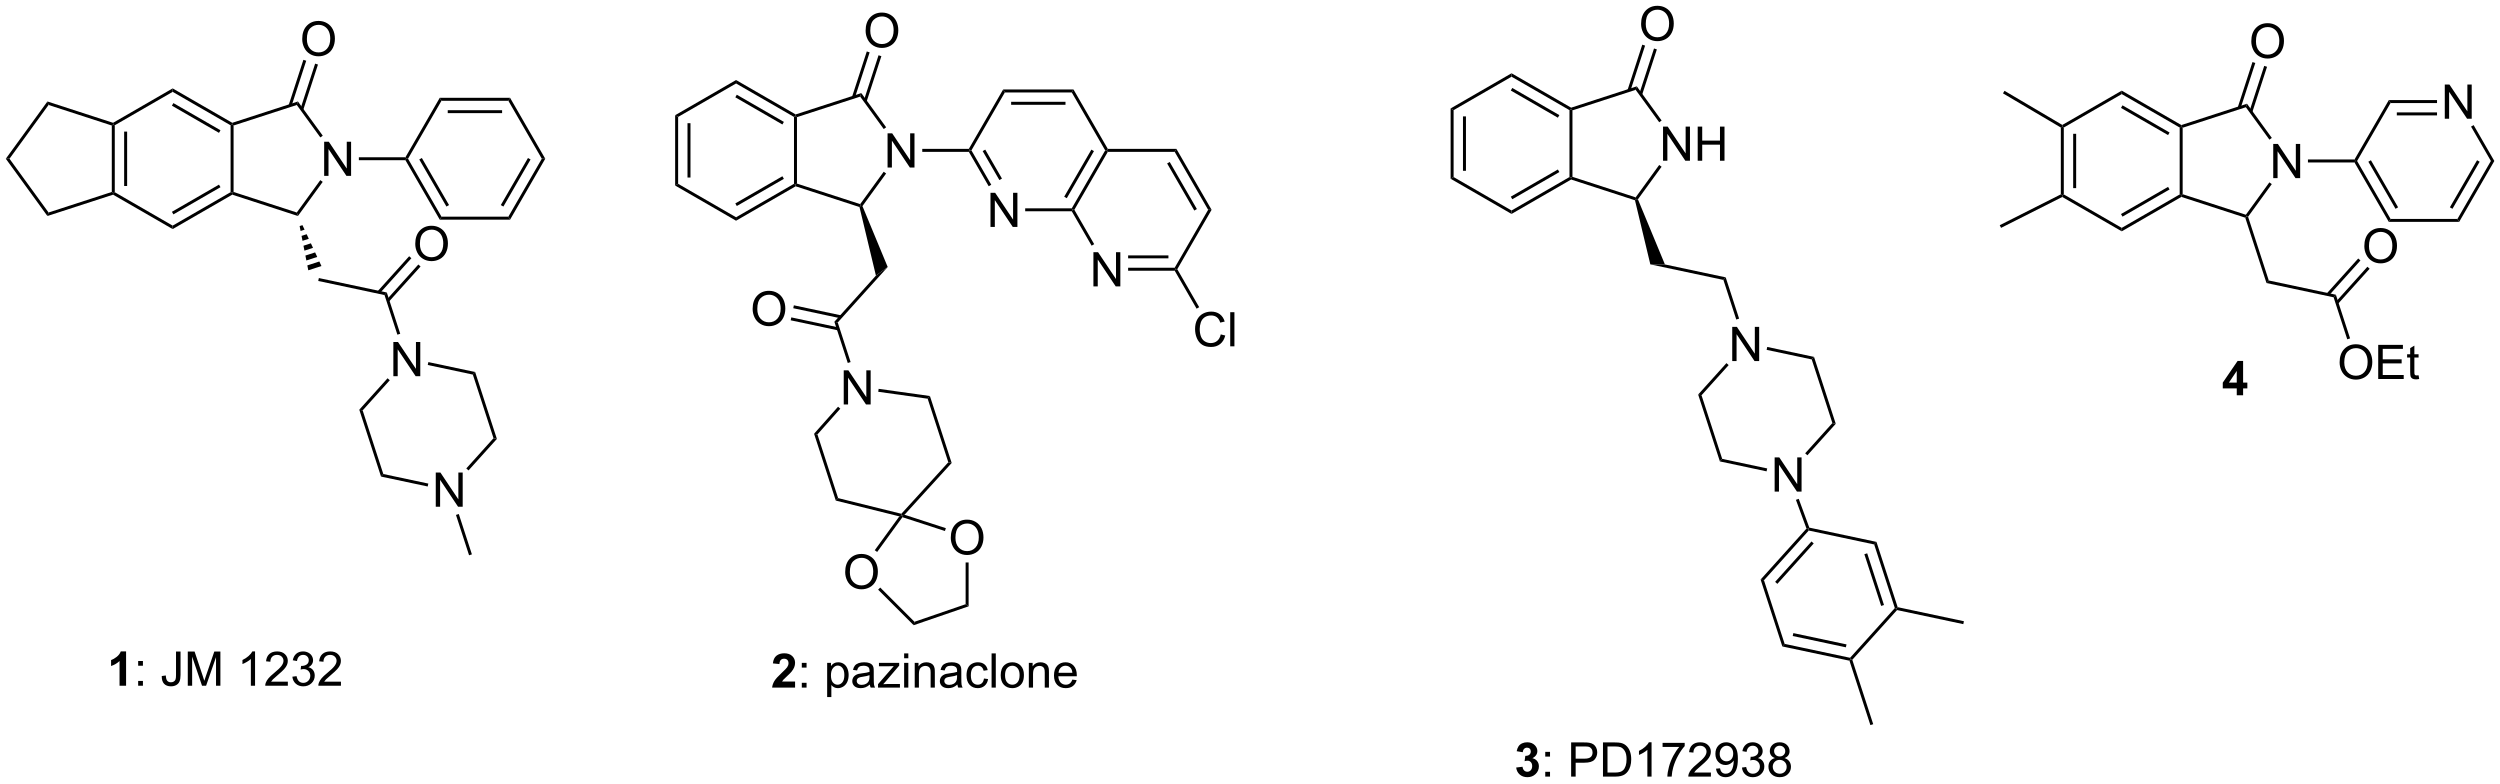 <?xml version="1.0" encoding="UTF-8"?>
<!DOCTYPE svg PUBLIC '-//W3C//DTD SVG 1.0//EN'
          'http://www.w3.org/TR/2001/REC-SVG-20010904/DTD/svg10.dtd'>
<svg stroke-dasharray="none" shape-rendering="auto" xmlns="http://www.w3.org/2000/svg" font-family="'Dialog'" text-rendering="auto" width="1024" fill-opacity="1" color-interpolation="auto" color-rendering="auto" preserveAspectRatio="xMidYMid meet" font-size="12px" viewBox="0 0 1024 321" fill="black" xmlns:xlink="http://www.w3.org/1999/xlink" stroke="black" image-rendering="auto" stroke-miterlimit="10" stroke-linecap="square" stroke-linejoin="miter" font-style="normal" stroke-width="1" height="321" stroke-dashoffset="0" font-weight="normal" stroke-opacity="1"
><!--Generated by the Batik Graphics2D SVG Generator--><defs id="genericDefs"
  /><g
  ><defs id="defs1"
    ><clipPath clipPathUnits="userSpaceOnUse" id="clipPath1"
      ><path d="M0.646 1.611 L431.637 1.611 L431.637 136.591 L0.646 136.591 L0.646 1.611 Z"
      /></clipPath
      ><clipPath clipPathUnits="userSpaceOnUse" id="clipPath2"
      ><path d="M1.899 4.314 L1.899 135.54 L420.906 135.54 L420.906 4.314 Z"
      /></clipPath
    ></defs
    ><g transform="scale(2.376,2.376) translate(-0.646,-1.611) matrix(1.029,0,0,1.029,-1.307,-2.826)"
    ><path d="M20.627 25.349 L20.877 25.167 L21.127 25.311 L21.127 36.523 L20.877 36.667 L20.627 36.486 ZM22.697 26.362 L22.697 35.472 L23.197 35.472 L23.197 26.362 Z" stroke="none" clip-path="url(#clipPath2)"
    /></g
    ><g transform="matrix(2.444,0,0,2.444,-4.64,-10.542)"
    ><path d="M20.848 36.939 L20.877 36.667 L21.127 36.523 L30.836 42.128 L30.836 42.706 Z" stroke="none" clip-path="url(#clipPath2)"
    /></g
    ><g transform="matrix(2.444,0,0,2.444,-4.64,-10.542)"
    ><path d="M30.836 42.706 L30.836 42.128 L40.545 36.523 L40.795 36.667 L40.824 36.939 ZM30.961 40.243 L38.85 35.688 L38.6 35.255 L30.711 39.81 Z" stroke="none" clip-path="url(#clipPath2)"
    /></g
    ><g transform="matrix(2.444,0,0,2.444,-4.64,-10.542)"
    ><path d="M41.045 36.486 L40.795 36.667 L40.545 36.523 L40.545 25.311 L40.795 25.167 L41.045 25.349 Z" stroke="none" clip-path="url(#clipPath2)"
    /></g
    ><g transform="matrix(2.444,0,0,2.444,-4.64,-10.542)"
    ><path d="M40.824 24.895 L40.795 25.167 L40.545 25.311 L30.836 19.706 L30.836 19.128 ZM38.85 26.146 L30.961 21.591 L30.711 22.024 L38.6 26.579 Z" stroke="none" clip-path="url(#clipPath2)"
    /></g
    ><g transform="matrix(2.444,0,0,2.444,-4.64,-10.542)"
    ><path d="M30.836 19.128 L30.836 19.706 L21.127 25.311 L20.877 25.167 L20.848 24.895 Z" stroke="none" clip-path="url(#clipPath2)"
    /></g
    ><g transform="matrix(2.444,0,0,2.444,-4.64,-10.542)"
    ><path d="M56.226 33.792 L56.226 28.066 L57.005 28.066 L60.013 32.56 L60.013 28.066 L60.739 28.066 L60.739 33.792 L59.961 33.792 L56.953 29.292 L56.953 33.792 L56.226 33.792 Z" stroke="none" clip-path="url(#clipPath2)"
    /></g
    ><g transform="matrix(2.444,0,0,2.444,-4.64,-10.542)"
    ><path d="M40.824 36.939 L40.795 36.667 L41.045 36.486 L51.637 39.927 L51.828 40.515 Z" stroke="none" clip-path="url(#clipPath2)"
    /></g
    ><g transform="matrix(2.444,0,0,2.444,-4.64,-10.542)"
    ><path d="M51.828 40.515 L51.637 39.927 L55.58 34.501 L55.984 34.794 Z" stroke="none" clip-path="url(#clipPath2)"
    /></g
    ><g transform="matrix(2.444,0,0,2.444,-4.64,-10.542)"
    ><path d="M55.991 27.049 L55.586 27.343 L51.637 21.907 L51.828 21.32 Z" stroke="none" clip-path="url(#clipPath2)"
    /></g
    ><g transform="matrix(2.444,0,0,2.444,-4.64,-10.542)"
    ><path d="M51.828 21.32 L51.637 21.907 L41.045 25.349 L40.795 25.167 L40.824 24.895 Z" stroke="none" clip-path="url(#clipPath2)"
    /></g
    ><g transform="matrix(2.444,0,0,2.444,-4.64,-10.542)"
    ><path d="M52.549 10.862 Q52.549 9.435 53.315 8.63 Q54.081 7.823 55.291 7.823 Q56.083 7.823 56.718 8.203 Q57.356 8.581 57.69 9.258 Q58.026 9.935 58.026 10.794 Q58.026 11.667 57.674 12.354 Q57.323 13.042 56.677 13.396 Q56.034 13.75 55.286 13.75 Q54.479 13.75 53.841 13.36 Q53.206 12.966 52.877 12.292 Q52.549 11.615 52.549 10.862 ZM53.331 10.873 Q53.331 11.909 53.885 12.505 Q54.443 13.099 55.284 13.099 Q56.138 13.099 56.69 12.498 Q57.245 11.896 57.245 10.792 Q57.245 10.091 57.008 9.57 Q56.771 9.05 56.315 8.763 Q55.862 8.474 55.294 8.474 Q54.489 8.474 53.909 9.029 Q53.331 9.581 53.331 10.873 Z" stroke="none" clip-path="url(#clipPath2)"
    /></g
    ><g transform="matrix(2.444,0,0,2.444,-4.64,-10.542)"
    ><path d="M52.722 22.726 L55.19 15.132 L54.714 14.978 L52.247 22.571 ZM50.754 22.086 L53.221 14.493 L52.745 14.338 L50.278 21.931 Z" stroke="none" clip-path="url(#clipPath2)"
    /></g
    ><g transform="matrix(2.444,0,0,2.444,-4.64,-10.542)"
    ><path d="M55.234 51.403 L55.338 50.913 L66.728 53.334 L66.342 53.764 Z" stroke="none" clip-path="url(#clipPath2)"
    /></g
    ><g transform="matrix(2.444,0,0,2.444,-4.64,-10.542)"
    ><path d="M71.493 45.189 Q71.493 43.762 72.258 42.957 Q73.024 42.15 74.235 42.15 Q75.027 42.15 75.662 42.53 Q76.3 42.907 76.633 43.585 Q76.969 44.262 76.969 45.121 Q76.969 45.993 76.618 46.681 Q76.266 47.368 75.621 47.723 Q74.977 48.077 74.23 48.077 Q73.423 48.077 72.785 47.686 Q72.149 47.293 71.821 46.618 Q71.493 45.941 71.493 45.189 ZM72.274 45.199 Q72.274 46.236 72.829 46.832 Q73.386 47.426 74.227 47.426 Q75.082 47.426 75.633 46.824 Q76.188 46.223 76.188 45.118 Q76.188 44.418 75.951 43.897 Q75.714 43.376 75.258 43.09 Q74.805 42.801 74.238 42.801 Q73.433 42.801 72.852 43.355 Q72.274 43.907 72.274 45.199 Z" stroke="none" clip-path="url(#clipPath2)"
    /></g
    ><g transform="matrix(2.444,0,0,2.444,-4.64,-10.542)"
    ><path d="M67.09 54.853 L72.381 48.977 L72.009 48.642 L66.718 54.518 ZM65.552 53.468 L70.843 47.592 L70.471 47.257 L65.18 53.133 Z" stroke="none" clip-path="url(#clipPath2)"
    /></g
    ><g transform="matrix(2.444,0,0,2.444,-4.64,-10.542)"
    ><path d="M67.823 67.361 L67.823 61.635 L68.602 61.635 L71.609 66.129 L71.609 61.635 L72.336 61.635 L72.336 67.361 L71.557 67.361 L68.549 62.861 L68.549 67.361 L67.823 67.361 Z" stroke="none" clip-path="url(#clipPath2)"
    /></g
    ><g transform="matrix(2.444,0,0,2.444,-4.64,-10.542)"
    ><path d="M66.342 53.764 L66.728 53.334 L68.975 60.249 L68.499 60.404 Z" stroke="none" clip-path="url(#clipPath2)"
    /></g
    ><g transform="matrix(2.444,0,0,2.444,-4.64,-10.542)"
    ><path d="M74.93 89.235 L74.93 83.509 L75.709 83.509 L78.717 88.004 L78.717 83.509 L79.443 83.509 L79.443 89.235 L78.665 89.235 L75.657 84.735 L75.657 89.235 L74.93 89.235 Z" stroke="none" clip-path="url(#clipPath2)"
    /></g
    ><g transform="matrix(2.444,0,0,2.444,-4.64,-10.542)"
    ><path d="M66.851 67.708 L67.223 68.042 L62.676 73.092 L62.111 72.972 Z" stroke="none" clip-path="url(#clipPath2)"
    /></g
    ><g transform="matrix(2.444,0,0,2.444,-4.64,-10.542)"
    ><path d="M62.111 72.972 L62.676 73.092 L66.14 83.755 L65.754 84.184 Z" stroke="none" clip-path="url(#clipPath2)"
    /></g
    ><g transform="matrix(2.444,0,0,2.444,-4.64,-10.542)"
    ><path d="M65.754 84.184 L66.14 83.755 L73.682 85.358 L73.578 85.847 Z" stroke="none" clip-path="url(#clipPath2)"
    /></g
    ><g transform="matrix(2.444,0,0,2.444,-4.64,-10.542)"
    ><path d="M80.418 83.155 L80.047 82.82 L84.609 77.754 L85.173 77.874 Z" stroke="none" clip-path="url(#clipPath2)"
    /></g
    ><g transform="matrix(2.444,0,0,2.444,-4.64,-10.542)"
    ><path d="M85.173 77.874 L84.609 77.754 L81.144 67.092 L81.53 66.662 Z" stroke="none" clip-path="url(#clipPath2)"
    /></g
    ><g transform="matrix(2.444,0,0,2.444,-4.64,-10.542)"
    ><path d="M81.53 66.662 L81.144 67.092 L73.587 65.485 L73.691 64.996 Z" stroke="none" clip-path="url(#clipPath2)"
    /></g
    ><g transform="matrix(2.444,0,0,2.444,-4.64,-10.542)"
    ><path d="M78.315 90.613 L78.79 90.458 L80.987 97.22 L80.512 97.375 Z" stroke="none" clip-path="url(#clipPath2)"
    /></g
    ><g transform="matrix(2.444,0,0,2.444,-4.64,-10.542)"
    ><path d="M62.042 31.167 L62.042 30.667 L69.848 30.667 L69.992 30.917 L69.848 31.167 Z" stroke="none" clip-path="url(#clipPath2)"
    /></g
    ><g transform="matrix(2.444,0,0,2.444,-4.64,-10.542)"
    ><path d="M69.848 31.167 L69.992 30.917 L70.281 30.917 L75.886 40.626 L75.598 41.126 ZM72.166 31.042 L76.721 38.931 L77.154 38.681 L72.599 30.792 Z" stroke="none" clip-path="url(#clipPath2)"
    /></g
    ><g transform="matrix(2.444,0,0,2.444,-4.64,-10.542)"
    ><path d="M75.598 41.126 L75.886 40.626 L87.098 40.626 L87.386 41.126 Z" stroke="none" clip-path="url(#clipPath2)"
    /></g
    ><g transform="matrix(2.444,0,0,2.444,-4.64,-10.542)"
    ><path d="M87.386 41.126 L87.098 40.626 L92.703 30.917 L93.281 30.917 ZM86.263 38.931 L90.818 31.042 L90.385 30.792 L85.83 38.681 Z" stroke="none" clip-path="url(#clipPath2)"
    /></g
    ><g transform="matrix(2.444,0,0,2.444,-4.64,-10.542)"
    ><path d="M93.281 30.917 L92.703 30.917 L87.098 21.208 L87.386 20.708 Z" stroke="none" clip-path="url(#clipPath2)"
    /></g
    ><g transform="matrix(2.444,0,0,2.444,-4.64,-10.542)"
    ><path d="M87.386 20.708 L87.098 21.208 L75.886 21.208 L75.598 20.708 ZM86.047 22.778 L76.937 22.778 L76.937 23.278 L86.047 23.278 Z" stroke="none" clip-path="url(#clipPath2)"
    /></g
    ><g transform="matrix(2.444,0,0,2.444,-4.64,-10.542)"
    ><path d="M75.598 20.708 L75.886 21.208 L70.281 30.917 L69.992 30.917 L69.848 30.667 Z" stroke="none" clip-path="url(#clipPath2)"
    /></g
    ><g transform="matrix(2.444,0,0,2.444,-4.64,-10.542)"
    ><path d="M20.848 24.895 L20.877 25.167 L20.627 25.349 L10.035 21.907 L9.844 21.32 Z" stroke="none" clip-path="url(#clipPath2)"
    /></g
    ><g transform="matrix(2.444,0,0,2.444,-4.64,-10.542)"
    ><path d="M9.844 21.32 L10.035 21.907 L3.489 30.917 L2.871 30.917 Z" stroke="none" clip-path="url(#clipPath2)"
    /></g
    ><g transform="matrix(2.444,0,0,2.444,-4.64,-10.542)"
    ><path d="M2.871 30.917 L3.489 30.917 L10.035 39.927 L9.844 40.515 Z" stroke="none" clip-path="url(#clipPath2)"
    /></g
    ><g transform="matrix(2.444,0,0,2.444,-4.64,-10.542)"
    ><path d="M9.844 40.515 L10.035 39.927 L20.627 36.486 L20.877 36.667 L20.848 36.939 Z" stroke="none" clip-path="url(#clipPath2)"
    /></g
    ><g transform="matrix(2.444,0,0,2.444,-4.64,-10.542)"
    ><path d="M115.049 23.62 L115.549 23.909 L115.549 35.12 L115.049 35.409 ZM117.119 24.959 L117.119 34.069 L117.619 34.069 L117.619 24.959 Z" stroke="none" clip-path="url(#clipPath2)"
    /></g
    ><g transform="matrix(2.444,0,0,2.444,-4.64,-10.542)"
    ><path d="M115.049 35.409 L115.549 35.12 L125.258 40.726 L125.258 41.303 Z" stroke="none" clip-path="url(#clipPath2)"
    /></g
    ><g transform="matrix(2.444,0,0,2.444,-4.64,-10.542)"
    ><path d="M125.258 41.303 L125.258 40.726 L134.967 35.12 L135.217 35.264 L135.246 35.536 ZM125.383 38.841 L133.272 34.286 L133.022 33.853 L125.133 38.407 Z" stroke="none" clip-path="url(#clipPath2)"
    /></g
    ><g transform="matrix(2.444,0,0,2.444,-4.64,-10.542)"
    ><path d="M135.467 35.083 L135.217 35.264 L134.967 35.12 L134.967 23.909 L135.217 23.764 L135.467 23.946 Z" stroke="none" clip-path="url(#clipPath2)"
    /></g
    ><g transform="matrix(2.444,0,0,2.444,-4.64,-10.542)"
    ><path d="M135.246 23.492 L135.217 23.764 L134.967 23.909 L125.258 18.303 L125.258 17.726 ZM133.272 24.743 L125.383 20.188 L125.133 20.621 L133.022 25.176 Z" stroke="none" clip-path="url(#clipPath2)"
    /></g
    ><g transform="matrix(2.444,0,0,2.444,-4.64,-10.542)"
    ><path d="M125.258 17.726 L125.258 18.303 L115.549 23.909 L115.049 23.62 Z" stroke="none" clip-path="url(#clipPath2)"
    /></g
    ><g transform="matrix(2.444,0,0,2.444,-4.64,-10.542)"
    ><path d="M150.649 32.389 L150.649 26.663 L151.427 26.663 L154.435 31.157 L154.435 26.663 L155.161 26.663 L155.161 32.389 L154.383 32.389 L151.375 27.889 L151.375 32.389 L150.649 32.389 Z" stroke="none" clip-path="url(#clipPath2)"
    /></g
    ><g transform="matrix(2.444,0,0,2.444,-4.64,-10.542)"
    ><path d="M135.246 35.536 L135.217 35.264 L135.467 35.083 L146.059 38.524 L146.155 38.818 L145.945 39.013 Z" stroke="none" clip-path="url(#clipPath2)"
    /></g
    ><g transform="matrix(2.444,0,0,2.444,-4.64,-10.542)"
    ><path d="M146.439 38.852 L146.155 38.818 L146.059 38.524 L150.002 33.098 L150.406 33.392 Z" stroke="none" clip-path="url(#clipPath2)"
    /></g
    ><g transform="matrix(2.444,0,0,2.444,-4.64,-10.542)"
    ><path d="M150.413 25.646 L150.008 25.94 L146.059 20.505 L146.25 19.917 Z" stroke="none" clip-path="url(#clipPath2)"
    /></g
    ><g transform="matrix(2.444,0,0,2.444,-4.64,-10.542)"
    ><path d="M146.25 19.917 L146.059 20.505 L135.467 23.946 L135.217 23.764 L135.246 23.492 Z" stroke="none" clip-path="url(#clipPath2)"
    /></g
    ><g transform="matrix(2.444,0,0,2.444,-4.64,-10.542)"
    ><path d="M146.971 9.459 Q146.971 8.032 147.737 7.228 Q148.502 6.42 149.713 6.42 Q150.505 6.42 151.141 6.801 Q151.779 7.178 152.112 7.855 Q152.448 8.532 152.448 9.392 Q152.448 10.264 152.096 10.951 Q151.745 11.639 151.099 11.993 Q150.456 12.347 149.708 12.347 Q148.901 12.347 148.263 11.957 Q147.627 11.563 147.299 10.889 Q146.971 10.212 146.971 9.459 ZM147.752 9.47 Q147.752 10.506 148.307 11.103 Q148.864 11.696 149.706 11.696 Q150.56 11.696 151.112 11.095 Q151.667 10.493 151.667 9.389 Q151.667 8.688 151.43 8.168 Q151.193 7.647 150.737 7.36 Q150.284 7.071 149.716 7.071 Q148.911 7.071 148.331 7.626 Q147.752 8.178 147.752 9.47 Z" stroke="none" clip-path="url(#clipPath2)"
    /></g
    ><g transform="matrix(2.444,0,0,2.444,-4.64,-10.542)"
    ><path d="M147.144 21.323 L149.612 13.729 L149.136 13.575 L146.669 21.168 ZM145.176 20.683 L147.643 13.09 L147.167 12.935 L144.7 20.529 Z" stroke="none" clip-path="url(#clipPath2)"
    /></g
    ><g transform="matrix(2.444,0,0,2.444,-4.64,-10.542)"
    ><path d="M145.945 39.013 L146.155 38.818 L146.439 38.852 L150.671 49.059 L148.698 50.503 Z" stroke="none" clip-path="url(#clipPath2)"
    /></g
    ><g transform="matrix(2.444,0,0,2.444,-4.64,-10.542)"
    ><path d="M156.464 29.764 L156.464 29.264 L164.27 29.264 L164.414 29.514 L164.27 29.764 Z" stroke="none" clip-path="url(#clipPath2)"
    /></g
    ><g transform="matrix(2.444,0,0,2.444,-4.64,-10.542)"
    ><path d="M167.899 42.349 L167.899 36.622 L168.677 36.622 L171.685 41.117 L171.685 36.622 L172.411 36.622 L172.411 42.349 L171.633 42.349 L168.625 37.849 L168.625 42.349 L167.899 42.349 Z" stroke="none" clip-path="url(#clipPath2)"
    /></g
    ><g transform="matrix(2.444,0,0,2.444,-4.64,-10.542)"
    ><path d="M164.27 29.764 L164.414 29.514 L164.703 29.514 L168.029 35.275 L167.596 35.525 ZM166.588 29.639 L169.388 34.49 L169.821 34.24 L167.021 29.389 Z" stroke="none" clip-path="url(#clipPath2)"
    /></g
    ><g transform="matrix(2.444,0,0,2.444,-4.64,-10.542)"
    ><path d="M173.714 39.724 L173.714 39.224 L181.52 39.224 L181.664 39.474 L181.52 39.724 Z" stroke="none" clip-path="url(#clipPath2)"
    /></g
    ><g transform="matrix(2.444,0,0,2.444,-4.64,-10.542)"
    ><path d="M181.953 39.474 L181.664 39.474 L181.52 39.224 L187.125 29.514 L187.414 29.514 L187.558 29.764 ZM180.685 37.529 L185.24 29.639 L184.807 29.389 L180.252 37.279 Z" stroke="none" clip-path="url(#clipPath2)"
    /></g
    ><g transform="matrix(2.444,0,0,2.444,-4.64,-10.542)"
    ><path d="M187.558 29.264 L187.414 29.514 L187.125 29.514 L181.52 19.805 L181.808 19.305 Z" stroke="none" clip-path="url(#clipPath2)"
    /></g
    ><g transform="matrix(2.444,0,0,2.444,-4.64,-10.542)"
    ><path d="M181.808 19.305 L181.52 19.805 L170.308 19.805 L170.02 19.305 ZM180.469 21.375 L171.359 21.375 L171.359 21.875 L180.469 21.875 Z" stroke="none" clip-path="url(#clipPath2)"
    /></g
    ><g transform="matrix(2.444,0,0,2.444,-4.64,-10.542)"
    ><path d="M170.02 19.305 L170.308 19.805 L164.703 29.514 L164.414 29.514 L164.27 29.264 Z" stroke="none" clip-path="url(#clipPath2)"
    /></g
    ><g transform="matrix(2.444,0,0,2.444,-4.64,-10.542)"
    ><path d="M23.029 119.238 L21.933 119.238 L21.933 115.1 Q21.331 115.663 20.514 115.934 L20.514 114.936 Q20.943 114.796 21.446 114.405 Q21.951 114.012 22.139 113.488 L23.029 113.488 L23.029 119.238 Z" stroke="none" clip-path="url(#clipPath2)"
    /></g
    ><g transform="matrix(2.444,0,0,2.444,-4.64,-10.542)"
    ><path d="M25.054 115.889 L25.054 115.09 L25.853 115.09 L25.853 115.889 L25.054 115.889 ZM25.054 119.238 L25.054 118.436 L25.853 118.436 L25.853 119.238 L25.054 119.238 ZM29.007 117.613 L29.689 117.52 Q29.718 118.176 29.937 118.418 Q30.155 118.66 30.541 118.66 Q30.827 118.66 31.033 118.53 Q31.241 118.397 31.32 118.173 Q31.398 117.949 31.398 117.457 L31.398 113.512 L32.156 113.512 L32.156 117.413 Q32.156 118.132 31.981 118.528 Q31.807 118.921 31.429 119.129 Q31.054 119.337 30.546 119.337 Q29.791 119.337 29.39 118.903 Q28.991 118.468 29.007 117.613 ZM33.369 119.238 L33.369 113.512 L34.51 113.512 L35.867 117.567 Q36.054 118.132 36.14 118.413 Q36.236 118.1 36.445 117.496 L37.814 113.512 L38.835 113.512 L38.835 119.238 L38.103 119.238 L38.103 114.444 L36.439 119.238 L35.757 119.238 L34.101 114.363 L34.101 119.238 L33.369 119.238 ZM44.644 119.238 L43.941 119.238 L43.941 114.757 Q43.685 114.999 43.274 115.241 Q42.863 115.483 42.534 115.606 L42.534 114.926 Q43.123 114.647 43.563 114.254 Q44.006 113.858 44.191 113.488 L44.644 113.488 L44.644 119.238 ZM50.14 118.561 L50.14 119.238 L46.353 119.238 Q46.346 118.983 46.437 118.749 Q46.58 118.363 46.898 117.988 Q47.218 117.613 47.82 117.121 Q48.752 116.356 49.08 115.908 Q49.408 115.46 49.408 115.061 Q49.408 114.645 49.109 114.358 Q48.812 114.069 48.33 114.069 Q47.822 114.069 47.517 114.374 Q47.213 114.678 47.21 115.218 L46.486 115.145 Q46.562 114.335 47.046 113.913 Q47.531 113.488 48.346 113.488 Q49.171 113.488 49.65 113.947 Q50.132 114.403 50.132 115.077 Q50.132 115.421 49.992 115.754 Q49.851 116.085 49.523 116.452 Q49.197 116.819 48.439 117.46 Q47.807 117.991 47.627 118.181 Q47.447 118.371 47.33 118.561 L50.14 118.561 ZM50.896 117.725 L51.599 117.632 Q51.722 118.231 52.011 118.494 Q52.303 118.757 52.722 118.757 Q53.217 118.757 53.558 118.413 Q53.902 118.069 53.902 117.561 Q53.902 117.077 53.584 116.764 Q53.269 116.449 52.779 116.449 Q52.581 116.449 52.284 116.528 L52.363 115.91 Q52.433 115.918 52.474 115.918 Q52.925 115.918 53.284 115.684 Q53.644 115.449 53.644 114.96 Q53.644 114.574 53.381 114.322 Q53.12 114.067 52.706 114.067 Q52.295 114.067 52.021 114.324 Q51.748 114.582 51.67 115.098 L50.967 114.973 Q51.097 114.264 51.553 113.876 Q52.011 113.488 52.691 113.488 Q53.159 113.488 53.553 113.689 Q53.949 113.889 54.157 114.238 Q54.365 114.585 54.365 114.975 Q54.365 115.348 54.165 115.653 Q53.967 115.957 53.576 116.137 Q54.084 116.254 54.365 116.624 Q54.646 116.991 54.646 117.546 Q54.646 118.296 54.099 118.819 Q53.553 119.34 52.717 119.34 Q51.964 119.34 51.464 118.892 Q50.967 118.442 50.896 117.725 ZM59.038 118.561 L59.038 119.238 L55.252 119.238 Q55.244 118.983 55.335 118.749 Q55.478 118.363 55.796 117.988 Q56.117 117.613 56.718 117.121 Q57.65 116.356 57.978 115.908 Q58.307 115.46 58.307 115.061 Q58.307 114.645 58.007 114.358 Q57.71 114.069 57.228 114.069 Q56.721 114.069 56.416 114.374 Q56.111 114.678 56.109 115.218 L55.385 115.145 Q55.46 114.335 55.945 113.913 Q56.429 113.488 57.244 113.488 Q58.07 113.488 58.549 113.947 Q59.031 114.403 59.031 115.077 Q59.031 115.421 58.89 115.754 Q58.749 116.085 58.421 116.452 Q58.096 116.819 57.338 117.46 Q56.705 117.991 56.525 118.181 Q56.346 118.371 56.228 118.561 L59.038 118.561 Z" stroke="none" clip-path="url(#clipPath2)"
    /></g
    ><g transform="matrix(2.444,0,0,2.444,-4.64,-10.542)"
    ><path d="M135.148 118.529 L135.148 119.55 L131.302 119.55 Q131.364 118.972 131.677 118.454 Q131.989 117.935 132.911 117.081 Q133.654 116.388 133.82 116.144 Q134.047 115.802 134.047 115.472 Q134.047 115.105 133.849 114.907 Q133.654 114.709 133.305 114.709 Q132.961 114.709 132.758 114.917 Q132.555 115.123 132.523 115.605 L131.43 115.495 Q131.529 114.589 132.044 114.196 Q132.56 113.8 133.333 113.8 Q134.18 113.8 134.664 114.258 Q135.148 114.714 135.148 115.394 Q135.148 115.779 135.01 116.131 Q134.872 116.48 134.57 116.862 Q134.372 117.115 133.851 117.592 Q133.333 118.068 133.193 118.224 Q133.055 118.381 132.969 118.529 L135.148 118.529 Z" stroke="none" clip-path="url(#clipPath2)"
    /></g
    ><g transform="matrix(2.444,0,0,2.444,-4.64,-10.542)"
    ><path d="M136.275 116.201 L136.275 115.401 L137.074 115.401 L137.074 116.201 L136.275 116.201 ZM136.275 119.55 L136.275 118.748 L137.074 118.748 L137.074 119.55 L136.275 119.55 ZM140.525 121.141 L140.525 115.401 L141.165 115.401 L141.165 115.941 Q141.392 115.623 141.676 115.467 Q141.962 115.308 142.368 115.308 Q142.9 115.308 143.306 115.581 Q143.712 115.855 143.918 116.352 Q144.126 116.849 144.126 117.443 Q144.126 118.081 143.897 118.592 Q143.668 119.099 143.233 119.373 Q142.798 119.644 142.316 119.644 Q141.965 119.644 141.686 119.495 Q141.407 119.347 141.228 119.12 L141.228 121.141 L140.525 121.141 ZM141.16 117.498 Q141.16 118.3 141.483 118.683 Q141.809 119.066 142.269 119.066 Q142.738 119.066 143.071 118.67 Q143.407 118.271 143.407 117.441 Q143.407 116.646 143.079 116.253 Q142.754 115.857 142.301 115.857 Q141.853 115.857 141.506 116.279 Q141.16 116.698 141.16 117.498 ZM147.68 119.037 Q147.289 119.37 146.927 119.508 Q146.568 119.644 146.154 119.644 Q145.469 119.644 145.101 119.31 Q144.734 118.974 144.734 118.456 Q144.734 118.151 144.872 117.899 Q145.013 117.646 145.237 117.495 Q145.461 117.342 145.742 117.263 Q145.95 117.209 146.367 117.159 Q147.219 117.058 147.622 116.917 Q147.625 116.771 147.625 116.732 Q147.625 116.302 147.427 116.128 Q147.156 115.888 146.625 115.888 Q146.13 115.888 145.893 116.063 Q145.656 116.237 145.544 116.677 L144.857 116.584 Q144.95 116.144 145.164 115.873 Q145.38 115.599 145.786 115.454 Q146.193 115.308 146.726 115.308 Q147.258 115.308 147.589 115.433 Q147.922 115.558 148.078 115.748 Q148.234 115.935 148.297 116.224 Q148.333 116.404 148.333 116.873 L148.333 117.81 Q148.333 118.792 148.377 119.052 Q148.422 119.31 148.555 119.55 L147.82 119.55 Q147.711 119.331 147.68 119.037 ZM147.622 117.467 Q147.239 117.623 146.474 117.732 Q146.039 117.795 145.859 117.873 Q145.68 117.951 145.581 118.102 Q145.484 118.253 145.484 118.435 Q145.484 118.717 145.698 118.904 Q145.911 119.092 146.32 119.092 Q146.726 119.092 147.042 118.915 Q147.359 118.737 147.508 118.427 Q147.622 118.191 147.622 117.724 L147.622 117.467 ZM149.051 119.55 L149.051 118.98 L151.691 115.948 Q151.243 115.972 150.9 115.972 L149.207 115.972 L149.207 115.401 L152.598 115.401 L152.598 115.865 L150.353 118.498 L149.918 118.98 Q150.392 118.943 150.806 118.943 L152.723 118.943 L152.723 119.55 L149.051 119.55 ZM153.426 114.631 L153.426 113.823 L154.129 113.823 L154.129 114.631 L153.426 114.631 ZM153.426 119.55 L153.426 115.401 L154.129 115.401 L154.129 119.55 L153.426 119.55 ZM155.2 119.55 L155.2 115.401 L155.833 115.401 L155.833 115.99 Q156.289 115.308 157.154 115.308 Q157.529 115.308 157.841 115.443 Q158.156 115.576 158.312 115.795 Q158.469 116.013 158.531 116.316 Q158.57 116.511 158.57 116.998 L158.57 119.55 L157.867 119.55 L157.867 117.026 Q157.867 116.597 157.784 116.383 Q157.703 116.17 157.495 116.045 Q157.286 115.917 157.005 115.917 Q156.555 115.917 156.229 116.204 Q155.904 116.487 155.904 117.284 L155.904 119.55 L155.2 119.55 ZM162.355 119.037 Q161.965 119.37 161.603 119.508 Q161.243 119.644 160.829 119.644 Q160.144 119.644 159.777 119.31 Q159.41 118.974 159.41 118.456 Q159.41 118.151 159.548 117.899 Q159.689 117.646 159.913 117.495 Q160.137 117.342 160.418 117.263 Q160.626 117.209 161.043 117.159 Q161.894 117.058 162.298 116.917 Q162.301 116.771 162.301 116.732 Q162.301 116.302 162.103 116.128 Q161.832 115.888 161.301 115.888 Q160.806 115.888 160.569 116.063 Q160.332 116.237 160.22 116.677 L159.532 116.584 Q159.626 116.144 159.84 115.873 Q160.056 115.599 160.462 115.454 Q160.868 115.308 161.402 115.308 Q161.934 115.308 162.264 115.433 Q162.598 115.558 162.754 115.748 Q162.91 115.935 162.973 116.224 Q163.009 116.404 163.009 116.873 L163.009 117.81 Q163.009 118.792 163.053 119.052 Q163.098 119.31 163.23 119.55 L162.496 119.55 Q162.387 119.331 162.355 119.037 ZM162.298 117.467 Q161.915 117.623 161.15 117.732 Q160.715 117.795 160.535 117.873 Q160.355 117.951 160.256 118.102 Q160.16 118.253 160.16 118.435 Q160.16 118.717 160.374 118.904 Q160.587 119.092 160.996 119.092 Q161.402 119.092 161.717 118.915 Q162.035 118.737 162.184 118.427 Q162.298 118.191 162.298 117.724 L162.298 117.467 ZM166.805 118.029 L167.497 118.12 Q167.383 118.834 166.917 119.24 Q166.45 119.644 165.771 119.644 Q164.919 119.644 164.401 119.086 Q163.883 118.529 163.883 117.49 Q163.883 116.818 164.104 116.316 Q164.328 115.81 164.784 115.56 Q165.239 115.308 165.773 115.308 Q166.45 115.308 166.88 115.649 Q167.31 115.99 167.43 116.62 L166.747 116.724 Q166.648 116.308 166.401 116.097 Q166.154 115.886 165.802 115.886 Q165.271 115.886 164.937 116.266 Q164.607 116.646 164.607 117.472 Q164.607 118.308 164.927 118.688 Q165.247 119.066 165.763 119.066 Q166.177 119.066 166.453 118.813 Q166.732 118.558 166.805 118.029 ZM168.083 119.55 L168.083 113.823 L168.786 113.823 L168.786 119.55 L168.083 119.55 ZM169.613 117.474 Q169.613 116.323 170.254 115.769 Q170.79 115.308 171.559 115.308 Q172.415 115.308 172.957 115.868 Q173.501 116.427 173.501 117.417 Q173.501 118.217 173.259 118.677 Q173.019 119.136 172.561 119.391 Q172.103 119.644 171.559 119.644 Q170.689 119.644 170.15 119.086 Q169.613 118.526 169.613 117.474 ZM170.337 117.474 Q170.337 118.271 170.684 118.67 Q171.032 119.066 171.559 119.066 Q172.082 119.066 172.428 118.667 Q172.777 118.269 172.777 117.451 Q172.777 116.683 172.428 116.287 Q172.079 115.888 171.559 115.888 Q171.032 115.888 170.684 116.284 Q170.337 116.677 170.337 117.474 ZM174.325 119.55 L174.325 115.401 L174.958 115.401 L174.958 115.99 Q175.414 115.308 176.279 115.308 Q176.654 115.308 176.966 115.443 Q177.281 115.576 177.437 115.795 Q177.594 116.013 177.656 116.316 Q177.695 116.511 177.695 116.998 L177.695 119.55 L176.992 119.55 L176.992 117.026 Q176.992 116.597 176.909 116.383 Q176.828 116.17 176.62 116.045 Q176.411 115.917 176.13 115.917 Q175.68 115.917 175.354 116.204 Q175.029 116.487 175.029 117.284 L175.029 119.55 L174.325 119.55 ZM181.613 118.214 L182.34 118.302 Q182.168 118.941 181.702 119.292 Q181.238 119.644 180.517 119.644 Q179.605 119.644 179.071 119.084 Q178.54 118.521 178.54 117.511 Q178.54 116.464 179.079 115.886 Q179.618 115.308 180.478 115.308 Q181.309 115.308 181.835 115.875 Q182.363 116.441 182.363 117.467 Q182.363 117.529 182.361 117.654 L179.267 117.654 Q179.306 118.339 179.652 118.704 Q180.001 119.066 180.519 119.066 Q180.907 119.066 181.181 118.862 Q181.454 118.659 181.613 118.214 ZM179.306 117.076 L181.621 117.076 Q181.574 116.552 181.355 116.292 Q181.019 115.886 180.486 115.886 Q180.001 115.886 179.671 116.211 Q179.34 116.534 179.306 117.076 Z" stroke="none" clip-path="url(#clipPath2)"
    /></g
    ><g transform="matrix(2.444,0,0,2.444,-4.64,-10.542)"
    ><path d="M185.149 52.308 L185.149 46.581 L185.927 46.581 L188.935 51.076 L188.935 46.581 L189.661 46.581 L189.661 52.308 L188.883 52.308 L185.875 47.808 L185.875 52.308 L185.149 52.308 Z" stroke="none" clip-path="url(#clipPath2)"
    /></g
    ><g transform="matrix(2.444,0,0,2.444,-4.64,-10.542)"
    ><path d="M181.52 39.724 L181.664 39.474 L181.953 39.474 L185.279 45.235 L184.846 45.485 Z" stroke="none" clip-path="url(#clipPath2)"
    /></g
    ><g transform="matrix(2.444,0,0,2.444,-4.64,-10.542)"
    ><path d="M190.964 49.683 L190.964 49.183 L198.77 49.183 L198.914 49.433 L198.77 49.683 ZM190.964 47.613 L197.719 47.613 L197.719 47.113 L190.964 47.113 Z" stroke="none" clip-path="url(#clipPath2)"
    /></g
    ><g transform="matrix(2.444,0,0,2.444,-4.64,-10.542)"
    ><path d="M199.203 49.433 L198.914 49.433 L198.77 49.183 L204.375 39.474 L204.953 39.474 Z" stroke="none" clip-path="url(#clipPath2)"
    /></g
    ><g transform="matrix(2.444,0,0,2.444,-4.64,-10.542)"
    ><path d="M204.953 39.474 L204.375 39.474 L198.77 29.764 L199.058 29.264 ZM202.49 39.349 L197.935 31.459 L197.502 31.709 L202.057 39.599 Z" stroke="none" clip-path="url(#clipPath2)"
    /></g
    ><g transform="matrix(2.444,0,0,2.444,-4.64,-10.542)"
    ><path d="M199.058 29.264 L198.77 29.764 L187.558 29.764 L187.414 29.514 L187.558 29.264 Z" stroke="none" clip-path="url(#clipPath2)"
    /></g
    ><g transform="matrix(2.444,0,0,2.444,-4.64,-10.542)"
    ><path d="M206.489 60.355 L207.247 60.545 Q207.01 61.48 206.391 61.972 Q205.771 62.462 204.877 62.462 Q203.951 62.462 203.37 62.084 Q202.792 61.706 202.487 60.993 Q202.185 60.277 202.185 59.456 Q202.185 58.56 202.526 57.896 Q202.87 57.23 203.5 56.883 Q204.13 56.537 204.888 56.537 Q205.747 56.537 206.333 56.974 Q206.919 57.412 207.151 58.206 L206.404 58.381 Q206.206 57.756 205.826 57.472 Q205.448 57.185 204.872 57.185 Q204.214 57.185 203.768 57.503 Q203.326 57.818 203.146 58.352 Q202.966 58.886 202.966 59.451 Q202.966 60.183 203.18 60.727 Q203.393 61.271 203.841 61.542 Q204.292 61.81 204.815 61.81 Q205.451 61.81 205.891 61.443 Q206.333 61.076 206.489 60.355 ZM208.077 62.362 L208.077 56.636 L208.78 56.636 L208.78 62.362 L208.077 62.362 Z" stroke="none" clip-path="url(#clipPath2)"
    /></g
    ><g transform="matrix(2.444,0,0,2.444,-4.64,-10.542)"
    ><path d="M198.77 49.683 L198.914 49.433 L199.203 49.433 L202.876 55.796 L202.443 56.046 Z" stroke="none" clip-path="url(#clipPath2)"
    /></g
    ><g transform="matrix(2.444,0,0,2.444,-4.64,-10.542)"
    ><path d="M148.698 50.503 L150.671 49.059 L142.299 58.357 L141.734 58.237 Z" stroke="none" clip-path="url(#clipPath2)"
    /></g
    ><g transform="matrix(2.444,0,0,2.444,-4.64,-10.542)"
    ><path d="M143.303 72.104 L143.303 66.378 L144.082 66.378 L147.09 70.873 L147.09 66.378 L147.816 66.378 L147.816 72.104 L147.038 72.104 L144.03 67.604 L144.03 72.104 L143.303 72.104 Z" stroke="none" clip-path="url(#clipPath2)"
    /></g
    ><g transform="matrix(2.444,0,0,2.444,-4.64,-10.542)"
    ><path d="M141.734 58.237 L142.299 58.357 L144.455 64.993 L143.98 65.147 Z" stroke="none" clip-path="url(#clipPath2)"
    /></g
    ><g transform="matrix(2.444,0,0,2.444,-4.64,-10.542)"
    ><path d="M128.036 56.093 Q128.036 54.666 128.802 53.862 Q129.568 53.054 130.779 53.054 Q131.57 53.054 132.206 53.435 Q132.844 53.812 133.177 54.489 Q133.513 55.166 133.513 56.026 Q133.513 56.898 133.161 57.586 Q132.81 58.273 132.164 58.627 Q131.521 58.981 130.773 58.981 Q129.966 58.981 129.328 58.591 Q128.693 58.198 128.364 57.523 Q128.036 56.846 128.036 56.093 ZM128.818 56.104 Q128.818 57.14 129.372 57.737 Q129.93 58.33 130.771 58.33 Q131.625 58.33 132.177 57.729 Q132.732 57.127 132.732 56.023 Q132.732 55.323 132.495 54.802 Q132.258 54.281 131.802 53.995 Q131.349 53.705 130.781 53.705 Q129.976 53.705 129.396 54.26 Q128.818 54.812 128.818 56.104 Z" stroke="none" clip-path="url(#clipPath2)"
    /></g
    ><g transform="matrix(2.444,0,0,2.444,-4.64,-10.542)"
    ><path d="M142.868 57.165 L134.946 55.481 L134.843 55.97 L142.764 57.654 ZM142.438 59.189 L134.516 57.505 L134.412 57.994 L142.334 59.678 Z" stroke="none" clip-path="url(#clipPath2)"
    /></g
    ><g transform="matrix(2.444,0,0,2.444,-4.64,-10.542)"
    ><path d="M138.332 77.006 L138.896 77.123 L142.363 87.792 L141.973 88.211 Z" stroke="none" clip-path="url(#clipPath2)"
    /></g
    ><g transform="matrix(2.444,0,0,2.444,-4.64,-10.542)"
    ><path d="M161.394 81.907 L160.829 81.785 L157.369 71.135 L157.748 70.683 Z" stroke="none" clip-path="url(#clipPath2)"
    /></g
    ><g transform="matrix(2.444,0,0,2.444,-4.64,-10.542)"
    ><path d="M142.353 72.475 L142.727 72.807 L138.896 77.123 L138.332 77.006 Z" stroke="none" clip-path="url(#clipPath2)"
    /></g
    ><g transform="matrix(2.444,0,0,2.444,-4.64,-10.542)"
    ><path d="M149.084 69.974 L149.154 69.479 L157.748 70.683 L157.369 71.135 Z" stroke="none" clip-path="url(#clipPath2)"
    /></g
    ><g transform="matrix(2.444,0,0,2.444,-4.64,-10.542)"
    ><path d="M161.245 94.44 Q161.245 93.013 162.011 92.208 Q162.776 91.401 163.987 91.401 Q164.779 91.401 165.414 91.781 Q166.052 92.158 166.386 92.835 Q166.722 93.513 166.722 94.372 Q166.722 95.244 166.37 95.932 Q166.019 96.619 165.373 96.974 Q164.73 97.328 163.982 97.328 Q163.175 97.328 162.537 96.937 Q161.901 96.544 161.573 95.869 Q161.245 95.192 161.245 94.44 ZM162.026 94.45 Q162.026 95.487 162.581 96.083 Q163.138 96.677 163.98 96.677 Q164.834 96.677 165.386 96.075 Q165.94 95.474 165.94 94.369 Q165.94 93.669 165.703 93.148 Q165.466 92.627 165.011 92.341 Q164.558 92.052 163.99 92.052 Q163.185 92.052 162.605 92.606 Q162.026 93.158 162.026 94.45 Z" stroke="none" clip-path="url(#clipPath2)"
    /></g
    ><g transform="matrix(2.444,0,0,2.444,-4.64,-10.542)"
    ><path d="M163.732 98.58 L164.232 98.58 L164.232 105.932 L163.732 105.575 Z" stroke="none" clip-path="url(#clipPath2)"
    /></g
    ><g transform="matrix(2.444,0,0,2.444,-4.64,-10.542)"
    ><path d="M143.548 100.19 Q143.548 98.763 144.314 97.958 Q145.08 97.151 146.291 97.151 Q147.082 97.151 147.718 97.531 Q148.356 97.908 148.689 98.585 Q149.025 99.263 149.025 100.122 Q149.025 100.994 148.673 101.682 Q148.322 102.369 147.676 102.724 Q147.033 103.078 146.285 103.078 Q145.478 103.078 144.84 102.687 Q144.205 102.294 143.876 101.619 Q143.548 100.942 143.548 100.19 ZM144.33 100.2 Q144.33 101.237 144.884 101.833 Q145.442 102.427 146.283 102.427 Q147.137 102.427 147.689 101.825 Q148.244 101.224 148.244 100.119 Q148.244 99.419 148.007 98.898 Q147.77 98.377 147.314 98.091 Q146.861 97.802 146.293 97.802 Q145.488 97.802 144.908 98.356 Q144.33 98.908 144.33 100.2 Z" stroke="none" clip-path="url(#clipPath2)"
    /></g
    ><g transform="matrix(2.444,0,0,2.444,-4.64,-10.542)"
    ><path d="M160.418 92.833 L160.264 93.308 L153.141 90.994 L153.045 90.7 L153.491 90.582 Z" stroke="none" clip-path="url(#clipPath2)"
    /></g
    ><g transform="matrix(2.444,0,0,2.444,-4.64,-10.542)"
    ><path d="M152.625 90.853 L153.045 90.7 L153.141 90.994 L148.907 96.82 L148.503 96.526 Z" stroke="none" clip-path="url(#clipPath2)"
    /></g
    ><g transform="matrix(2.444,0,0,2.444,-4.64,-10.542)"
    ><path d="M141.973 88.211 L142.363 87.792 L152.96 90.421 L153.045 90.7 L152.625 90.853 Z" stroke="none" clip-path="url(#clipPath2)"
    /></g
    ><g transform="matrix(2.444,0,0,2.444,-4.64,-10.542)"
    ><path d="M160.829 81.785 L161.394 81.907 L153.491 90.582 L153.045 90.7 L152.96 90.421 Z" stroke="none" clip-path="url(#clipPath2)"
    /></g
    ><g transform="matrix(2.444,0,0,2.444,-4.64,-10.542)"
    ><path d="M245.014 22.485 L245.514 22.774 L245.514 33.985 L245.014 34.274 ZM247.084 23.825 L247.084 32.935 L247.584 32.935 L247.584 23.825 Z" stroke="none" clip-path="url(#clipPath2)"
    /></g
    ><g transform="matrix(2.444,0,0,2.444,-4.64,-10.542)"
    ><path d="M245.014 34.274 L245.514 33.985 L255.224 39.591 L255.224 40.168 Z" stroke="none" clip-path="url(#clipPath2)"
    /></g
    ><g transform="matrix(2.444,0,0,2.444,-4.64,-10.542)"
    ><path d="M255.224 40.168 L255.224 39.591 L264.933 33.985 L265.183 34.13 L265.212 34.402 ZM255.349 37.706 L263.238 33.151 L262.988 32.718 L255.099 37.273 Z" stroke="none" clip-path="url(#clipPath2)"
    /></g
    ><g transform="matrix(2.444,0,0,2.444,-4.64,-10.542)"
    ><path d="M265.433 33.948 L265.183 34.13 L264.933 33.985 L264.933 22.774 L265.183 22.63 L265.433 22.811 Z" stroke="none" clip-path="url(#clipPath2)"
    /></g
    ><g transform="matrix(2.444,0,0,2.444,-4.64,-10.542)"
    ><path d="M265.212 22.358 L265.183 22.63 L264.933 22.774 L255.224 17.168 L255.224 16.591 ZM263.238 23.608 L255.349 19.053 L255.099 19.486 L262.988 24.041 Z" stroke="none" clip-path="url(#clipPath2)"
    /></g
    ><g transform="matrix(2.444,0,0,2.444,-4.64,-10.542)"
    ><path d="M255.224 16.591 L255.224 17.168 L245.514 22.774 L245.014 22.485 Z" stroke="none" clip-path="url(#clipPath2)"
    /></g
    ><g transform="matrix(2.444,0,0,2.444,-4.64,-10.542)"
    ><path d="M280.614 31.255 L280.614 25.528 L281.393 25.528 L284.401 30.023 L284.401 25.528 L285.127 25.528 L285.127 31.255 L284.348 31.255 L281.341 26.755 L281.341 31.255 L280.614 31.255 ZM286.423 31.255 L286.423 25.528 L287.18 25.528 L287.18 27.88 L290.157 27.88 L290.157 25.528 L290.915 25.528 L290.915 31.255 L290.157 31.255 L290.157 28.554 L287.18 28.554 L287.18 31.255 L286.423 31.255 Z" stroke="none" clip-path="url(#clipPath2)"
    /></g
    ><g transform="matrix(2.444,0,0,2.444,-4.64,-10.542)"
    ><path d="M265.212 34.402 L265.183 34.13 L265.433 33.948 L276.025 37.389 L276.12 37.683 L275.911 37.878 Z" stroke="none" clip-path="url(#clipPath2)"
    /></g
    ><g transform="matrix(2.444,0,0,2.444,-4.64,-10.542)"
    ><path d="M276.404 37.718 L276.12 37.683 L276.025 37.389 L279.967 31.963 L280.372 32.257 Z" stroke="none" clip-path="url(#clipPath2)"
    /></g
    ><g transform="matrix(2.444,0,0,2.444,-4.64,-10.542)"
    ><path d="M280.378 24.512 L279.974 24.805 L276.025 19.37 L276.216 18.782 Z" stroke="none" clip-path="url(#clipPath2)"
    /></g
    ><g transform="matrix(2.444,0,0,2.444,-4.64,-10.542)"
    ><path d="M276.216 18.782 L276.025 19.37 L265.433 22.811 L265.183 22.63 L265.212 22.358 Z" stroke="none" clip-path="url(#clipPath2)"
    /></g
    ><g transform="matrix(2.444,0,0,2.444,-4.64,-10.542)"
    ><path d="M276.937 8.325 Q276.937 6.898 277.702 6.093 Q278.468 5.286 279.679 5.286 Q280.471 5.286 281.106 5.666 Q281.744 6.043 282.077 6.721 Q282.413 7.398 282.413 8.257 Q282.413 9.129 282.062 9.817 Q281.71 10.504 281.064 10.859 Q280.421 11.213 279.674 11.213 Q278.866 11.213 278.228 10.822 Q277.593 10.429 277.265 9.754 Q276.937 9.077 276.937 8.325 ZM277.718 8.335 Q277.718 9.372 278.273 9.968 Q278.83 10.562 279.671 10.562 Q280.525 10.562 281.077 9.96 Q281.632 9.359 281.632 8.254 Q281.632 7.554 281.395 7.033 Q281.158 6.512 280.702 6.226 Q280.249 5.937 279.682 5.937 Q278.877 5.937 278.296 6.491 Q277.718 7.043 277.718 8.335 Z" stroke="none" clip-path="url(#clipPath2)"
    /></g
    ><g transform="matrix(2.444,0,0,2.444,-4.64,-10.542)"
    ><path d="M277.11 20.188 L279.577 12.595 L279.102 12.44 L276.634 20.034 ZM275.141 19.549 L277.608 11.955 L277.133 11.801 L274.666 19.394 Z" stroke="none" clip-path="url(#clipPath2)"
    /></g
    ><g transform="matrix(2.444,0,0,2.444,-4.64,-10.542)"
    ><path d="M275.911 37.878 L276.12 37.683 L276.404 37.718 L280.93 48.632 L278.485 48.623 Z" stroke="none" clip-path="url(#clipPath2)"
    /></g
    ><g transform="matrix(2.444,0,0,2.444,-4.64,-10.542)"
    ><path d="M278.485 48.623 L280.93 48.632 L291.116 50.797 L290.729 51.226 Z" stroke="none" clip-path="url(#clipPath2)"
    /></g
    ><g transform="matrix(2.444,0,0,2.444,-4.64,-10.542)"
    ><path d="M292.211 64.824 L292.211 59.097 L292.989 59.097 L295.997 63.592 L295.997 59.097 L296.724 59.097 L296.724 64.824 L295.945 64.824 L292.937 60.324 L292.937 64.824 L292.211 64.824 Z" stroke="none" clip-path="url(#clipPath2)"
    /></g
    ><g transform="matrix(2.444,0,0,2.444,-4.64,-10.542)"
    ><path d="M290.729 51.226 L291.116 50.797 L293.363 57.712 L292.887 57.867 Z" stroke="none" clip-path="url(#clipPath2)"
    /></g
    ><g transform="matrix(2.444,0,0,2.444,-4.64,-10.542)"
    ><path d="M299.318 86.698 L299.318 80.971 L300.097 80.971 L303.104 85.466 L303.104 80.971 L303.831 80.971 L303.831 86.698 L303.052 86.698 L300.045 82.198 L300.045 86.698 L299.318 86.698 Z" stroke="none" clip-path="url(#clipPath2)"
    /></g
    ><g transform="matrix(2.444,0,0,2.444,-4.64,-10.542)"
    ><path d="M291.239 65.171 L291.61 65.505 L287.064 70.555 L286.499 70.435 Z" stroke="none" clip-path="url(#clipPath2)"
    /></g
    ><g transform="matrix(2.444,0,0,2.444,-4.64,-10.542)"
    ><path d="M286.499 70.435 L287.064 70.555 L290.528 81.218 L290.142 81.647 Z" stroke="none" clip-path="url(#clipPath2)"
    /></g
    ><g transform="matrix(2.444,0,0,2.444,-4.64,-10.542)"
    ><path d="M290.142 81.647 L290.528 81.218 L298.07 82.821 L297.966 83.31 Z" stroke="none" clip-path="url(#clipPath2)"
    /></g
    ><g transform="matrix(2.444,0,0,2.444,-4.64,-10.542)"
    ><path d="M304.806 80.618 L304.435 80.283 L308.996 75.217 L309.561 75.337 Z" stroke="none" clip-path="url(#clipPath2)"
    /></g
    ><g transform="matrix(2.444,0,0,2.444,-4.64,-10.542)"
    ><path d="M309.561 75.337 L308.996 75.217 L305.532 64.554 L305.918 64.125 Z" stroke="none" clip-path="url(#clipPath2)"
    /></g
    ><g transform="matrix(2.444,0,0,2.444,-4.64,-10.542)"
    ><path d="M305.918 64.125 L305.532 64.554 L297.974 62.948 L298.078 62.459 Z" stroke="none" clip-path="url(#clipPath2)"
    /></g
    ><g transform="matrix(2.444,0,0,2.444,-4.64,-10.542)"
    ><path d="M256.002 132.945 L257.065 132.818 Q257.114 133.224 257.336 133.44 Q257.56 133.654 257.877 133.654 Q258.216 133.654 258.448 133.396 Q258.682 133.138 258.682 132.701 Q258.682 132.286 258.458 132.044 Q258.237 131.802 257.916 131.802 Q257.705 131.802 257.411 131.883 L257.534 130.99 Q257.979 131 258.213 130.797 Q258.448 130.591 258.448 130.25 Q258.448 129.961 258.276 129.789 Q258.104 129.617 257.817 129.617 Q257.536 129.617 257.336 129.813 Q257.138 130.008 257.096 130.383 L256.083 130.211 Q256.19 129.693 256.401 129.383 Q256.614 129.07 256.995 128.893 Q257.377 128.716 257.849 128.716 Q258.659 128.716 259.146 129.232 Q259.549 129.654 259.549 130.185 Q259.549 130.938 258.724 131.388 Q259.216 131.492 259.51 131.859 Q259.807 132.227 259.807 132.748 Q259.807 133.5 259.255 134.034 Q258.705 134.565 257.885 134.565 Q257.106 134.565 256.593 134.117 Q256.083 133.669 256.002 132.945 Z" stroke="none" clip-path="url(#clipPath2)"
    /></g
    ><g transform="matrix(2.444,0,0,2.444,-4.64,-10.542)"
    ><path d="M260.873 131.117 L260.873 130.318 L261.673 130.318 L261.673 131.117 L260.873 131.117 ZM260.873 134.466 L260.873 133.664 L261.673 133.664 L261.673 134.466 L260.873 134.466 ZM265.212 134.466 L265.212 128.74 L267.373 128.74 Q267.944 128.74 268.243 128.794 Q268.665 128.865 268.949 129.063 Q269.235 129.258 269.41 129.615 Q269.584 129.969 269.584 130.396 Q269.584 131.125 269.118 131.633 Q268.655 132.138 267.438 132.138 L265.97 132.138 L265.97 134.466 L265.212 134.466 ZM265.97 131.461 L267.452 131.461 Q268.186 131.461 268.493 131.188 Q268.803 130.914 268.803 130.419 Q268.803 130.06 268.621 129.805 Q268.438 129.547 268.142 129.466 Q267.952 129.414 267.436 129.414 L265.97 129.414 L265.97 131.461 ZM270.548 134.466 L270.548 128.74 L272.522 128.74 Q273.188 128.74 273.54 128.82 Q274.032 128.935 274.381 129.232 Q274.834 129.615 275.058 130.211 Q275.282 130.805 275.282 131.57 Q275.282 132.224 275.129 132.729 Q274.978 133.232 274.738 133.563 Q274.501 133.891 274.217 134.081 Q273.936 134.271 273.535 134.37 Q273.134 134.466 272.616 134.466 L270.548 134.466 ZM271.306 133.789 L272.53 133.789 Q273.095 133.789 273.418 133.685 Q273.741 133.578 273.931 133.388 Q274.202 133.117 274.35 132.664 Q274.501 132.208 274.501 131.56 Q274.501 130.661 274.207 130.18 Q273.912 129.695 273.491 129.531 Q273.186 129.414 272.509 129.414 L271.306 129.414 L271.306 133.789 ZM278.69 134.466 L277.987 134.466 L277.987 129.984 Q277.731 130.227 277.32 130.469 Q276.909 130.711 276.58 130.833 L276.58 130.154 Q277.169 129.875 277.609 129.482 Q278.052 129.086 278.237 128.716 L278.69 128.716 L278.69 134.466 ZM280.537 129.49 L280.537 128.813 L284.243 128.813 L284.243 129.359 Q283.696 129.943 283.16 130.909 Q282.623 131.873 282.329 132.891 Q282.118 133.609 282.061 134.466 L281.337 134.466 Q281.35 133.789 281.603 132.833 Q281.858 131.875 282.332 130.987 Q282.806 130.099 283.342 129.49 L280.537 129.49 ZM288.635 133.789 L288.635 134.466 L284.849 134.466 Q284.841 134.211 284.932 133.977 Q285.075 133.591 285.393 133.216 Q285.713 132.841 286.315 132.349 Q287.247 131.583 287.575 131.136 Q287.903 130.688 287.903 130.289 Q287.903 129.873 287.604 129.586 Q287.307 129.297 286.825 129.297 Q286.317 129.297 286.013 129.602 Q285.708 129.906 285.705 130.445 L284.981 130.373 Q285.057 129.563 285.541 129.141 Q286.026 128.716 286.841 128.716 Q287.666 128.716 288.146 129.174 Q288.627 129.63 288.627 130.305 Q288.627 130.649 288.487 130.982 Q288.346 131.313 288.018 131.68 Q287.692 132.047 286.935 132.688 Q286.302 133.219 286.122 133.409 Q285.942 133.599 285.825 133.789 L288.635 133.789 ZM289.493 133.141 L290.17 133.078 Q290.256 133.555 290.498 133.771 Q290.741 133.984 291.118 133.984 Q291.444 133.984 291.686 133.836 Q291.931 133.688 292.087 133.44 Q292.243 133.193 292.347 132.771 Q292.454 132.349 292.454 131.911 Q292.454 131.865 292.452 131.771 Q292.241 132.107 291.873 132.315 Q291.509 132.524 291.084 132.524 Q290.373 132.524 289.881 132.008 Q289.389 131.492 289.389 130.649 Q289.389 129.779 289.902 129.248 Q290.415 128.716 291.188 128.716 Q291.748 128.716 292.209 129.018 Q292.673 129.318 292.912 129.875 Q293.155 130.43 293.155 131.484 Q293.155 132.583 292.915 133.234 Q292.678 133.883 292.207 134.224 Q291.735 134.565 291.103 134.565 Q290.431 134.565 290.004 134.193 Q289.579 133.818 289.493 133.141 ZM292.373 130.615 Q292.373 130.008 292.05 129.654 Q291.728 129.297 291.274 129.297 Q290.806 129.297 290.457 129.68 Q290.11 130.063 290.11 130.672 Q290.11 131.219 290.441 131.563 Q290.772 131.904 291.256 131.904 Q291.743 131.904 292.058 131.563 Q292.373 131.219 292.373 130.615 ZM293.841 132.953 L294.544 132.859 Q294.666 133.458 294.955 133.721 Q295.247 133.984 295.666 133.984 Q296.161 133.984 296.502 133.641 Q296.846 133.297 296.846 132.789 Q296.846 132.305 296.528 131.992 Q296.213 131.677 295.724 131.677 Q295.526 131.677 295.229 131.755 L295.307 131.138 Q295.377 131.146 295.419 131.146 Q295.87 131.146 296.229 130.911 Q296.588 130.677 296.588 130.188 Q296.588 129.802 296.325 129.549 Q296.065 129.294 295.651 129.294 Q295.239 129.294 294.966 129.552 Q294.692 129.81 294.614 130.326 L293.911 130.201 Q294.041 129.492 294.497 129.104 Q294.955 128.716 295.635 128.716 Q296.104 128.716 296.497 128.917 Q296.893 129.117 297.101 129.466 Q297.31 129.813 297.31 130.203 Q297.31 130.576 297.109 130.88 Q296.911 131.185 296.521 131.365 Q297.028 131.482 297.31 131.852 Q297.591 132.219 297.591 132.774 Q297.591 133.524 297.044 134.047 Q296.497 134.568 295.661 134.568 Q294.909 134.568 294.409 134.12 Q293.911 133.669 293.841 132.953 ZM299.368 131.359 Q298.931 131.201 298.72 130.904 Q298.509 130.607 298.509 130.193 Q298.509 129.568 298.957 129.143 Q299.407 128.716 300.155 128.716 Q300.905 128.716 301.36 129.151 Q301.819 129.586 301.819 130.211 Q301.819 130.609 301.608 130.906 Q301.399 131.201 300.975 131.359 Q301.501 131.531 301.777 131.914 Q302.053 132.297 302.053 132.828 Q302.053 133.563 301.532 134.065 Q301.014 134.565 300.165 134.565 Q299.319 134.565 298.798 134.063 Q298.28 133.56 298.28 132.81 Q298.28 132.25 298.561 131.875 Q298.845 131.498 299.368 131.359 ZM299.228 130.169 Q299.228 130.576 299.488 130.833 Q299.751 131.091 300.17 131.091 Q300.577 131.091 300.834 130.836 Q301.095 130.578 301.095 130.208 Q301.095 129.82 300.827 129.557 Q300.561 129.294 300.162 129.294 Q299.759 129.294 299.493 129.552 Q299.228 129.81 299.228 130.169 ZM299.001 132.813 Q299.001 133.115 299.144 133.396 Q299.287 133.677 299.569 133.831 Q299.85 133.984 300.173 133.984 Q300.678 133.984 301.006 133.661 Q301.334 133.336 301.334 132.836 Q301.334 132.328 300.996 131.998 Q300.657 131.664 300.149 131.664 Q299.655 131.664 299.327 131.992 Q299.001 132.32 299.001 132.813 Z" stroke="none" clip-path="url(#clipPath2)"
    /></g
    ><g transform="matrix(2.444,0,0,2.444,-4.64,-10.542)"
    ><path d="M302.884 88.084 L303.354 87.912 L305.129 92.739 L304.942 92.955 L304.655 92.9 Z" stroke="none" clip-path="url(#clipPath2)"
    /></g
    ><g transform="matrix(2.444,0,0,2.444,-4.64,-10.542)"
    ><path d="M304.655 92.9 L304.942 92.955 L305.031 93.23 L297.529 101.561 L296.965 101.441 ZM305.495 95.061 L299.399 101.831 L299.771 102.165 L305.866 95.395 Z" stroke="none" clip-path="url(#clipPath2)"
    /></g
    ><g transform="matrix(2.444,0,0,2.444,-4.64,-10.542)"
    ><path d="M296.965 101.441 L297.529 101.561 L300.994 112.224 L300.608 112.653 Z" stroke="none" clip-path="url(#clipPath2)"
    /></g
    ><g transform="matrix(2.444,0,0,2.444,-4.64,-10.542)"
    ><path d="M300.608 112.653 L300.994 112.224 L311.96 114.555 L312.049 114.829 L311.856 115.044 ZM302.348 110.906 L311.259 112.8 L311.363 112.311 L302.452 110.417 Z" stroke="none" clip-path="url(#clipPath2)"
    /></g
    ><g transform="matrix(2.444,0,0,2.444,-4.64,-10.542)"
    ><path d="M312.332 114.889 L312.049 114.829 L311.96 114.555 L319.462 106.223 L319.744 106.283 L319.834 106.558 Z" stroke="none" clip-path="url(#clipPath2)"
    /></g
    ><g transform="matrix(2.444,0,0,2.444,-4.64,-10.542)"
    ><path d="M319.938 106.069 L319.744 106.283 L319.462 106.223 L315.998 95.56 L316.384 95.131 ZM317.644 105.709 L314.829 97.045 L314.353 97.2 L317.169 105.863 Z" stroke="none" clip-path="url(#clipPath2)"
    /></g
    ><g transform="matrix(2.444,0,0,2.444,-4.64,-10.542)"
    ><path d="M316.384 95.131 L315.998 95.56 L305.031 93.23 L304.942 92.955 L305.129 92.739 Z" stroke="none" clip-path="url(#clipPath2)"
    /></g
    ><g transform="matrix(2.444,0,0,2.444,-4.64,-10.542)"
    ><path d="M311.856 115.044 L312.049 114.829 L312.332 114.889 L315.839 125.684 L315.364 125.839 Z" stroke="none" clip-path="url(#clipPath2)"
    /></g
    ><g transform="matrix(2.444,0,0,2.444,-4.64,-10.542)"
    ><path d="M319.834 106.558 L319.744 106.283 L319.938 106.069 L331.04 108.428 L330.936 108.918 Z" stroke="none" clip-path="url(#clipPath2)"
    /></g
    ><g transform="matrix(2.444,0,0,2.444,-4.64,-10.542)"
    ><path d="M52.588 42.046 L52.942 42.807 L52.274 43.024 L52.113 42.2 ZM53.296 43.568 L53.649 44.33 L52.597 44.672 L52.435 43.848 ZM54.003 45.091 L54.357 45.852 L52.919 46.319 L52.758 45.495 ZM54.71 46.614 L55.064 47.375 L53.242 47.967 L53.081 47.143 ZM55.418 48.136 L55.771 48.897 L53.565 49.614 L53.404 48.791 Z" stroke="none" clip-path="url(#clipPath2)"
    /></g
    ><g transform="matrix(2.444,0,0,2.444,-4.64,-10.542)"
    ><path d="M347.28 25.686 L347.53 25.543 L347.78 25.687 L347.78 36.899 L347.53 37.043 L347.28 36.889 ZM349.35 26.738 L349.35 35.848 L349.85 35.848 L349.85 26.738 Z" stroke="none" clip-path="url(#clipPath2)"
    /></g
    ><g transform="matrix(2.444,0,0,2.444,-4.64,-10.542)"
    ><path d="M347.522 37.327 L347.53 37.043 L347.78 36.899 L357.49 42.504 L357.49 43.082 Z" stroke="none" clip-path="url(#clipPath2)"
    /></g
    ><g transform="matrix(2.444,0,0,2.444,-4.64,-10.542)"
    ><path d="M357.49 43.082 L357.49 42.504 L367.199 36.899 L367.449 37.043 L367.478 37.315 ZM357.615 40.619 L365.504 36.064 L365.254 35.631 L357.365 40.186 Z" stroke="none" clip-path="url(#clipPath2)"
    /></g
    ><g transform="matrix(2.444,0,0,2.444,-4.64,-10.542)"
    ><path d="M367.699 36.861 L367.449 37.043 L367.199 36.899 L367.199 25.687 L367.449 25.543 L367.699 25.725 Z" stroke="none" clip-path="url(#clipPath2)"
    /></g
    ><g transform="matrix(2.444,0,0,2.444,-4.64,-10.542)"
    ><path d="M367.478 25.271 L367.449 25.543 L367.199 25.687 L357.49 20.082 L357.49 19.504 ZM365.504 26.521 L357.615 21.967 L357.365 22.4 L365.254 26.955 Z" stroke="none" clip-path="url(#clipPath2)"
    /></g
    ><g transform="matrix(2.444,0,0,2.444,-4.64,-10.542)"
    ><path d="M357.49 19.504 L357.49 20.082 L347.78 25.687 L347.53 25.543 L347.532 25.253 Z" stroke="none" clip-path="url(#clipPath2)"
    /></g
    ><g transform="matrix(2.444,0,0,2.444,-4.64,-10.542)"
    ><path d="M382.88 34.168 L382.88 28.441 L383.659 28.441 L386.666 32.936 L386.666 28.441 L387.393 28.441 L387.393 34.168 L386.614 34.168 L383.606 29.668 L383.606 34.168 L382.88 34.168 Z" stroke="none" clip-path="url(#clipPath2)"
    /></g
    ><g transform="matrix(2.444,0,0,2.444,-4.64,-10.542)"
    ><path d="M367.478 37.315 L367.449 37.043 L367.699 36.861 L378.291 40.303 L378.386 40.597 L378.188 40.795 Z" stroke="none" clip-path="url(#clipPath2)"
    /></g
    ><g transform="matrix(2.444,0,0,2.444,-4.64,-10.542)"
    ><path d="M378.663 40.641 L378.386 40.597 L378.291 40.303 L382.233 34.876 L382.637 35.17 Z" stroke="none" clip-path="url(#clipPath2)"
    /></g
    ><g transform="matrix(2.444,0,0,2.444,-4.64,-10.542)"
    ><path d="M382.644 27.425 L382.24 27.719 L378.291 22.283 L378.481 21.695 Z" stroke="none" clip-path="url(#clipPath2)"
    /></g
    ><g transform="matrix(2.444,0,0,2.444,-4.64,-10.542)"
    ><path d="M378.481 21.695 L378.291 22.283 L367.699 25.725 L367.449 25.543 L367.478 25.271 Z" stroke="none" clip-path="url(#clipPath2)"
    /></g
    ><g transform="matrix(2.444,0,0,2.444,-4.64,-10.542)"
    ><path d="M379.203 11.238 Q379.203 9.811 379.968 9.006 Q380.734 8.199 381.945 8.199 Q382.737 8.199 383.372 8.579 Q384.01 8.957 384.343 9.634 Q384.679 10.311 384.679 11.17 Q384.679 12.043 384.328 12.73 Q383.976 13.418 383.33 13.772 Q382.687 14.126 381.94 14.126 Q381.132 14.126 380.494 13.735 Q379.859 13.342 379.531 12.668 Q379.203 11.991 379.203 11.238 ZM379.984 11.248 Q379.984 12.285 380.539 12.881 Q381.096 13.475 381.937 13.475 Q382.791 13.475 383.343 12.873 Q383.898 12.272 383.898 11.168 Q383.898 10.467 383.661 9.946 Q383.424 9.425 382.968 9.139 Q382.515 8.85 381.947 8.85 Q381.143 8.85 380.562 9.405 Q379.984 9.957 379.984 11.248 Z" stroke="none" clip-path="url(#clipPath2)"
    /></g
    ><g transform="matrix(2.444,0,0,2.444,-4.64,-10.542)"
    ><path d="M379.376 23.102 L381.843 15.508 L381.368 15.354 L378.9 22.947 ZM377.407 22.462 L379.874 14.868 L379.399 14.714 L376.932 22.307 Z" stroke="none" clip-path="url(#clipPath2)"
    /></g
    ><g transform="matrix(2.444,0,0,2.444,-4.64,-10.542)"
    ><path d="M381.747 51.748 L382.133 51.319 L393.382 53.71 L392.995 54.139 Z" stroke="none" clip-path="url(#clipPath2)"
    /></g
    ><g transform="matrix(2.444,0,0,2.444,-4.64,-10.542)"
    ><path d="M398.146 45.565 Q398.146 44.138 398.912 43.333 Q399.678 42.526 400.889 42.526 Q401.68 42.526 402.316 42.906 Q402.954 43.283 403.287 43.96 Q403.623 44.638 403.623 45.497 Q403.623 46.369 403.271 47.057 Q402.92 47.744 402.274 48.098 Q401.631 48.453 400.883 48.453 Q400.076 48.453 399.438 48.062 Q398.803 47.669 398.474 46.994 Q398.146 46.317 398.146 45.565 ZM398.928 45.575 Q398.928 46.611 399.482 47.208 Q400.04 47.801 400.881 47.801 Q401.735 47.801 402.287 47.2 Q402.842 46.598 402.842 45.494 Q402.842 44.794 402.605 44.273 Q402.368 43.752 401.912 43.466 Q401.459 43.176 400.891 43.176 Q400.087 43.176 399.506 43.731 Q398.928 44.283 398.928 45.575 Z" stroke="none" clip-path="url(#clipPath2)"
    /></g
    ><g transform="matrix(2.444,0,0,2.444,-4.64,-10.542)"
    ><path d="M393.743 55.229 L399.034 49.352 L398.663 49.018 L393.372 54.894 ZM392.205 53.844 L397.496 47.967 L397.125 47.633 L391.834 53.509 Z" stroke="none" clip-path="url(#clipPath2)"
    /></g
    ><g transform="matrix(2.444,0,0,2.444,-4.64,-10.542)"
    ><path d="M394.005 65.048 Q394.005 63.621 394.771 62.816 Q395.536 62.009 396.747 62.009 Q397.539 62.009 398.174 62.389 Q398.812 62.767 399.146 63.444 Q399.482 64.121 399.482 64.98 Q399.482 65.853 399.13 66.54 Q398.779 67.228 398.133 67.582 Q397.49 67.936 396.742 67.936 Q395.935 67.936 395.297 67.545 Q394.661 67.152 394.333 66.478 Q394.005 65.8 394.005 65.048 ZM394.786 65.058 Q394.786 66.095 395.341 66.691 Q395.898 67.285 396.74 67.285 Q397.594 67.285 398.146 66.683 Q398.7 66.082 398.7 64.978 Q398.7 64.277 398.463 63.756 Q398.226 63.235 397.771 62.949 Q397.318 62.66 396.75 62.66 Q395.945 62.66 395.365 63.215 Q394.786 63.767 394.786 65.058 ZM400.473 67.837 L400.473 62.11 L404.613 62.11 L404.613 62.785 L401.23 62.785 L401.23 64.54 L404.4 64.54 L404.4 65.212 L401.23 65.212 L401.23 67.16 L404.746 67.16 L404.746 67.837 L400.473 67.837 ZM407.238 67.207 L407.34 67.829 Q407.043 67.892 406.808 67.892 Q406.426 67.892 406.215 67.772 Q406.004 67.649 405.918 67.451 Q405.832 67.254 405.832 66.621 L405.832 64.235 L405.316 64.235 L405.316 63.688 L405.832 63.688 L405.832 62.66 L406.533 62.238 L406.533 63.688 L407.238 63.688 L407.238 64.235 L406.533 64.235 L406.533 66.66 Q406.533 66.962 406.569 67.048 Q406.605 67.134 406.689 67.186 Q406.775 67.235 406.931 67.235 Q407.048 67.235 407.238 67.207 Z" stroke="none" clip-path="url(#clipPath2)"
    /></g
    ><g transform="matrix(2.444,0,0,2.444,-4.64,-10.542)"
    ><path d="M392.995 54.139 L393.382 53.71 L395.759 61.026 L395.283 61.181 Z" stroke="none" clip-path="url(#clipPath2)"
    /></g
    ><g transform="matrix(2.444,0,0,2.444,-4.64,-10.542)"
    ><path d="M388.696 31.543 L388.696 31.043 L396.501 31.043 L396.646 31.293 L396.501 31.543 Z" stroke="none" clip-path="url(#clipPath2)"
    /></g
    ><g transform="matrix(2.444,0,0,2.444,-4.64,-10.542)"
    ><path d="M411.63 24.209 L411.63 18.482 L412.409 18.482 L415.416 22.977 L415.416 18.482 L416.143 18.482 L416.143 24.209 L415.364 24.209 L412.356 19.709 L412.356 24.209 L411.63 24.209 Z" stroke="none" clip-path="url(#clipPath2)"
    /></g
    ><g transform="matrix(2.444,0,0,2.444,-4.64,-10.542)"
    ><path d="M396.501 31.543 L396.646 31.293 L396.934 31.293 L402.54 41.002 L402.251 41.502 ZM398.819 31.418 L403.374 39.307 L403.807 39.057 L399.252 31.168 Z" stroke="none" clip-path="url(#clipPath2)"
    /></g
    ><g transform="matrix(2.444,0,0,2.444,-4.64,-10.542)"
    ><path d="M402.251 41.502 L402.54 41.002 L413.751 41.002 L414.04 41.502 Z" stroke="none" clip-path="url(#clipPath2)"
    /></g
    ><g transform="matrix(2.444,0,0,2.444,-4.64,-10.542)"
    ><path d="M414.04 41.502 L413.751 41.002 L419.357 31.293 L419.934 31.293 ZM412.917 39.307 L417.472 31.418 L417.039 31.168 L412.484 39.057 Z" stroke="none" clip-path="url(#clipPath2)"
    /></g
    ><g transform="matrix(2.444,0,0,2.444,-4.64,-10.542)"
    ><path d="M419.934 31.293 L419.357 31.293 L416.031 25.532 L416.464 25.282 Z" stroke="none" clip-path="url(#clipPath2)"
    /></g
    ><g transform="matrix(2.444,0,0,2.444,-4.64,-10.542)"
    ><path d="M410.33 21.084 L410.33 21.584 L402.54 21.584 L402.251 21.084 ZM410.33 23.154 L403.591 23.154 L403.591 23.654 L410.33 23.654 Z" stroke="none" clip-path="url(#clipPath2)"
    /></g
    ><g transform="matrix(2.444,0,0,2.444,-4.64,-10.542)"
    ><path d="M402.251 21.084 L402.54 21.584 L396.934 31.293 L396.646 31.293 L396.501 31.043 Z" stroke="none" clip-path="url(#clipPath2)"
    /></g
    ><g transform="matrix(2.444,0,0,2.444,-4.64,-10.542)"
    ><path d="M347.532 25.253 L347.53 25.543 L347.28 25.686 L337.587 19.962 L337.841 19.532 Z" stroke="none" clip-path="url(#clipPath2)"
    /></g
    ><g transform="matrix(2.444,0,0,2.444,-4.64,-10.542)"
    ><path d="M337.266 42.502 L337.041 42.055 L347.28 36.889 L347.53 37.043 L347.522 37.327 Z" stroke="none" clip-path="url(#clipPath2)"
    /></g
    ><g transform="matrix(2.444,0,0,2.444,-4.64,-10.542)"
    ><path d="M376.766 70.555 L376.766 69.402 L374.422 69.402 L374.422 68.441 L376.907 64.805 L377.829 64.805 L377.829 68.438 L378.54 68.438 L378.54 69.402 L377.829 69.402 L377.829 70.555 L376.766 70.555 ZM376.766 68.438 L376.766 66.48 L375.451 68.438 L376.766 68.438 Z" stroke="none" clip-path="url(#clipPath2)"
    /></g
    ><g transform="matrix(2.444,0,0,2.444,-4.64,-10.542)"
    ><path d="M382.133 51.319 L381.747 51.748 L378.188 40.795 L378.386 40.597 L378.663 40.641 Z" stroke="none" clip-path="url(#clipPath2)"
    /></g
    ><g transform="matrix(2.444,0,0,2.444,-4.64,-10.542)"
    ><path d="M149.067 103.138 L149.42 102.785 L155.157 108.522 L155.024 109.096 Z" stroke="none" clip-path="url(#clipPath2)"
    /></g
    ><g transform="matrix(2.444,0,0,2.444,-4.64,-10.542)"
    ><path d="M163.732 105.575 L164.232 105.932 L155.024 109.096 L155.157 108.522 Z" stroke="none" clip-path="url(#clipPath2)"
    /></g
  ></g
></svg
>
